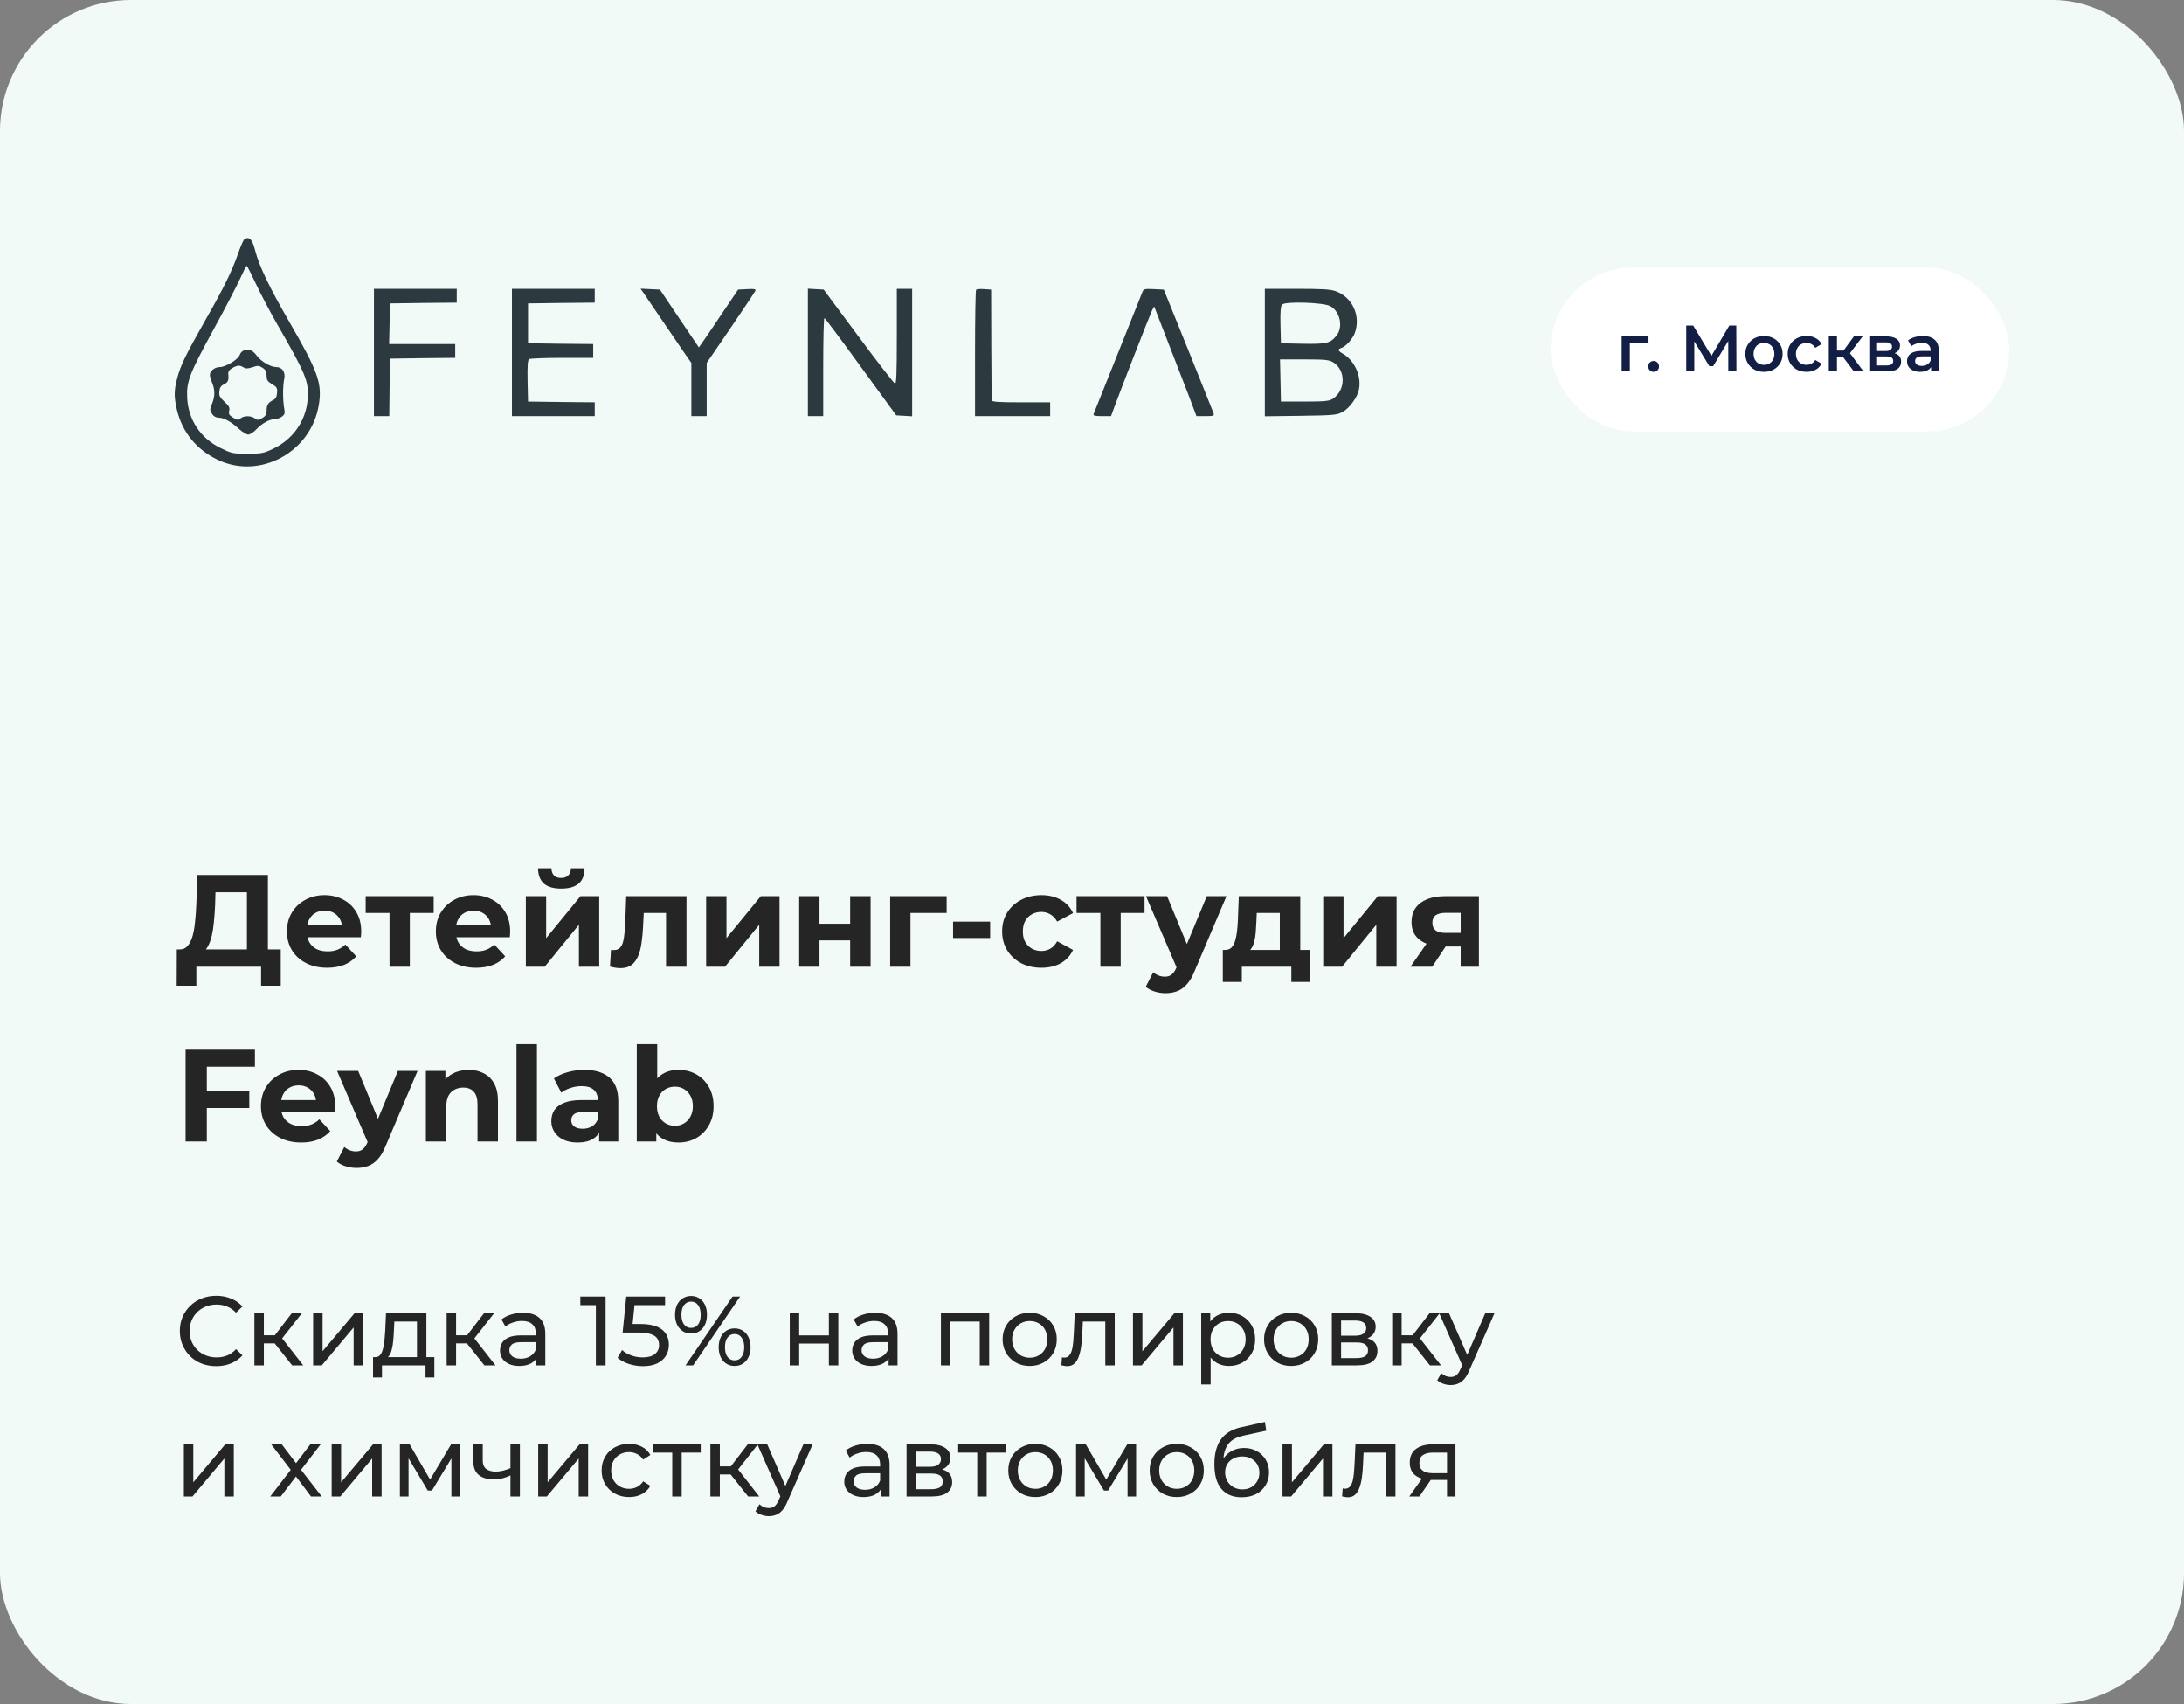 <?xml version="1.0" encoding="UTF-8"?> <svg xmlns="http://www.w3.org/2000/svg" width="400" height="312" viewBox="0 0 400 312" fill="none"><rect x="0" y="0" width="400" height="312" fill="#808080" stroke="none"/><rect width="400" height="312" rx="24" fill="#F2FAF8"></rect><path d="M44.726 43.839C44.585 43.952 44.08 45.047 43.659 46.283C42.479 49.653 41.075 52.546 37.564 58.696C33.998 64.987 33.043 66.925 32.425 69.368C31.863 71.475 31.863 72.738 32.397 75.013C33.38 79.141 35.992 82.343 39.895 84.197C47.59 87.848 56.914 82.821 58.375 74.227C59.049 70.239 58.291 68.076 52.898 58.78C49.332 52.602 47.45 48.698 46.72 45.833C46.186 43.755 45.624 43.221 44.726 43.839ZM46.86 51.956C47.703 53.753 49.444 57.067 50.736 59.314C56.044 68.526 56.549 69.789 56.353 72.963C56.1 76.951 53.713 80.433 50.006 82.175C48.292 82.989 47.899 83.073 45.316 83.073C42.591 83.073 42.395 83.017 40.345 82.006C36.694 80.209 34.475 76.839 34.278 72.823C34.138 69.846 34.7 68.413 39.081 60.381C41.131 56.646 43.294 52.489 43.911 51.141C44.529 49.793 45.091 48.67 45.175 48.67C45.259 48.67 46.018 50.158 46.86 51.956Z" fill="#2C393F"></path><path d="M44.698 64.145C44.361 64.257 44.024 64.622 43.912 64.959C43.659 65.802 41.328 67.206 40.261 67.206C39.334 67.206 38.435 67.908 38.435 68.666C38.435 68.919 38.632 69.565 38.857 70.099C39.39 71.418 39.39 72.542 38.829 73.946C38.407 74.985 38.407 75.126 38.829 75.772C39.11 76.221 39.559 76.474 40.008 76.474C40.963 76.474 42.283 77.176 43.687 78.468C44.361 79.086 45.148 79.563 45.457 79.563C45.794 79.563 46.44 79.142 46.945 78.608C47.984 77.513 49.36 76.754 50.287 76.754C50.652 76.754 51.242 76.558 51.607 76.305C52.141 75.912 52.225 75.687 52.056 74.817C51.776 73.384 51.776 70.632 52.056 69.368C52.309 68.133 51.691 67.206 50.596 67.206C49.557 67.206 47.872 66.223 47.057 65.156C46.243 64.088 45.597 63.808 44.698 64.145ZM44.586 67.262C45.007 67.515 45.372 67.515 46.243 67.234C47.198 66.897 47.423 66.925 48.097 67.346C48.658 67.711 48.827 68.076 48.827 68.779C48.827 69.593 48.995 69.846 49.838 70.351C50.708 70.857 50.821 71.053 50.736 71.952C50.68 72.682 50.484 73.047 49.978 73.272C49.108 73.721 48.827 74.171 48.827 75.21C48.827 75.856 48.63 76.193 48.012 76.558C47.31 76.951 47.17 76.979 46.692 76.614C45.99 76.081 44.642 76.081 44.052 76.614C43.659 76.979 43.491 76.951 42.704 76.474C41.946 75.996 41.834 75.8 41.974 75.21C42.115 74.648 41.946 74.311 41.104 73.553C40.261 72.767 40.093 72.458 40.177 71.671C40.233 70.969 40.458 70.632 41.047 70.351C41.778 69.986 41.918 69.677 41.806 68.413C41.778 67.992 42.03 67.655 42.564 67.374C43.519 66.841 43.912 66.841 44.586 67.262Z" fill="#2C393F"></path><path d="M68.488 64.538V76.193H69.892H71.297L71.353 70.913L71.437 65.662L77.419 65.577L83.373 65.521V64.257V62.994H77.335H71.269L71.353 59.258L71.437 55.551L77.56 55.467L83.654 55.411V54.147V52.883H76.071H68.488V64.538Z" fill="#2C393F"></path><path d="M93.762 64.538V76.193H101.345H108.927V74.93V73.666L102.833 73.61L96.711 73.525L96.626 69.762C96.57 66.925 96.654 65.942 96.907 65.746C97.104 65.634 99.828 65.521 102.973 65.521H108.646V64.257V62.994L102.693 62.938L96.711 62.853V59.202V55.551L102.833 55.467L108.927 55.411V54.147V52.883H101.345H93.762V64.538Z" fill="#2C393F"></path><path d="M120.921 58.135C122.887 61.028 124.965 64.089 125.555 64.931L126.622 66.448V71.335V76.193H128.026H129.431V71.335V66.448L133.812 60.045C136.199 56.534 138.249 53.473 138.333 53.248C138.474 52.939 138.193 52.855 136.845 52.939L135.188 53.024L132.436 57.096C130.947 59.343 129.318 61.73 128.841 62.404L127.998 63.611L124.432 58.332L120.865 53.024L119.095 52.939L117.326 52.855L120.921 58.135Z" fill="#2C393F"></path><path d="M147.965 64.51V76.194H149.369H150.773V67.207C150.773 62.264 150.858 58.22 150.998 58.248C151.11 58.248 154.115 62.264 157.654 67.15L164.141 76.053L165.602 76.137L167.062 76.222V64.567V52.883H165.658H164.254V61.618C164.254 68.47 164.17 70.324 163.917 70.24C163.72 70.155 160.687 66.28 157.205 61.562L150.858 53.024L149.425 52.94L147.965 52.855V64.51Z" fill="#2C393F"></path><path d="M178.775 53.052C178.662 53.164 178.578 58.416 178.578 64.735V76.193H185.459H192.339V74.93V73.666H187.003C182.931 73.666 181.667 73.582 181.639 73.301C181.611 73.132 181.583 68.47 181.555 62.994L181.527 53.024L180.263 52.939C179.561 52.883 178.887 52.939 178.775 53.052Z" fill="#2C393F"></path><path d="M209.216 53.501C209.075 53.866 207.053 58.95 204.694 64.819C202.335 70.689 200.369 75.66 200.285 75.828C200.173 76.109 200.594 76.193 201.83 76.193H203.487L204.133 74.424C205.368 71.054 210.62 57.602 210.985 56.871L211.378 56.113L211.659 56.815C214.889 65.1 216.658 69.706 217.782 72.599L219.13 76.193H220.759C222.219 76.193 222.416 76.137 222.275 75.688C222.191 75.435 220.085 70.211 217.641 64.117L213.148 53.024L211.322 52.939C209.609 52.855 209.441 52.911 209.216 53.501Z" fill="#2C393F"></path><path d="M231.656 64.567V76.222L238.2 76.137C244.154 76.053 244.828 75.997 245.839 75.463C247.131 74.789 248.619 72.767 248.9 71.279C249.378 68.864 248.086 65.999 245.951 64.763C244.996 64.201 244.94 63.949 245.698 63.696C246.485 63.443 247.749 62.039 248.142 60.972C249.265 57.798 247.692 54.4 244.603 53.305C243.648 52.968 242.076 52.883 237.526 52.883H231.656V64.567ZM243.648 56.057C245.474 57.04 246.064 59.961 244.716 61.533C243.62 62.853 242.862 63.022 238.537 62.938L234.605 62.853L234.521 59.511C234.465 57.209 234.549 56.057 234.802 55.776C235.307 55.158 242.385 55.355 243.648 56.057ZM244.182 66.336C246.513 67.768 246.485 71.475 244.098 73.02C243.452 73.441 242.665 73.526 238.958 73.526H234.605L234.521 69.65L234.437 65.802H238.874C242.722 65.802 243.424 65.887 244.182 66.336Z" fill="#2C393F"></path><rect x="284" y="49" width="84" height="30" rx="15" fill="white"></rect><path d="M297.008 68V61.592H301.928V62.864H298.16L298.508 62.528V68H297.008ZM302.866 68.084C302.594 68.084 302.362 67.992 302.17 67.808C301.978 67.616 301.882 67.376 301.882 67.088C301.882 66.784 301.978 66.544 302.17 66.368C302.362 66.184 302.594 66.092 302.866 66.092C303.138 66.092 303.37 66.184 303.562 66.368C303.754 66.544 303.85 66.784 303.85 67.088C303.85 67.376 303.754 67.616 303.562 67.808C303.37 67.992 303.138 68.084 302.866 68.084ZM308.836 68V59.6H310.108L313.792 65.732H313.108L316.732 59.6H318.004L318.028 68H316.54L316.528 61.916H316.84L313.768 67.04H313.072L309.952 61.916H310.312V68H308.836ZM323.067 68.084C322.411 68.084 321.827 67.944 321.315 67.664C320.803 67.376 320.399 66.984 320.103 66.488C319.807 65.992 319.659 65.428 319.659 64.796C319.659 64.156 319.807 63.592 320.103 63.104C320.399 62.608 320.803 62.22 321.315 61.94C321.827 61.66 322.411 61.52 323.067 61.52C323.731 61.52 324.319 61.66 324.831 61.94C325.351 62.22 325.755 62.604 326.043 63.092C326.339 63.58 326.487 64.148 326.487 64.796C326.487 65.428 326.339 65.992 326.043 66.488C325.755 66.984 325.351 67.376 324.831 67.664C324.319 67.944 323.731 68.084 323.067 68.084ZM323.067 66.8C323.435 66.8 323.763 66.72 324.051 66.56C324.339 66.4 324.563 66.168 324.723 65.864C324.891 65.56 324.975 65.204 324.975 64.796C324.975 64.38 324.891 64.024 324.723 63.728C324.563 63.424 324.339 63.192 324.051 63.032C323.763 62.872 323.439 62.792 323.079 62.792C322.711 62.792 322.383 62.872 322.095 63.032C321.815 63.192 321.591 63.424 321.423 63.728C321.255 64.024 321.171 64.38 321.171 64.796C321.171 65.204 321.255 65.56 321.423 65.864C321.591 66.168 321.815 66.4 322.095 66.56C322.383 66.72 322.707 66.8 323.067 66.8ZM330.885 68.084C330.213 68.084 329.613 67.944 329.085 67.664C328.565 67.376 328.157 66.984 327.861 66.488C327.565 65.992 327.417 65.428 327.417 64.796C327.417 64.156 327.565 63.592 327.861 63.104C328.157 62.608 328.565 62.22 329.085 61.94C329.613 61.66 330.213 61.52 330.885 61.52C331.509 61.52 332.057 61.648 332.529 61.904C333.009 62.152 333.373 62.52 333.621 63.008L332.469 63.68C332.277 63.376 332.041 63.152 331.761 63.008C331.489 62.864 331.193 62.792 330.873 62.792C330.505 62.792 330.173 62.872 329.877 63.032C329.581 63.192 329.349 63.424 329.181 63.728C329.013 64.024 328.929 64.38 328.929 64.796C328.929 65.212 329.013 65.572 329.181 65.876C329.349 66.172 329.581 66.4 329.877 66.56C330.173 66.72 330.505 66.8 330.873 66.8C331.193 66.8 331.489 66.728 331.761 66.584C332.041 66.44 332.277 66.216 332.469 65.912L333.621 66.584C333.373 67.064 333.009 67.436 332.529 67.7C332.057 67.956 331.509 68.084 330.885 68.084ZM339.538 68L337.222 64.928L338.446 64.172L341.302 68H339.538ZM334.942 68V61.592H336.442V68H334.942ZM335.998 65.432V64.184H338.17V65.432H335.998ZM338.59 64.976L337.186 64.808L339.538 61.592H341.146L338.59 64.976ZM342.36 68V61.592H345.492C346.268 61.592 346.876 61.736 347.316 62.024C347.764 62.312 347.988 62.72 347.988 63.248C347.988 63.768 347.78 64.176 347.364 64.472C346.948 64.76 346.396 64.904 345.708 64.904L345.888 64.532C346.664 64.532 347.24 64.676 347.616 64.964C348 65.244 348.192 65.656 348.192 66.2C348.192 66.768 347.98 67.212 347.556 67.532C347.132 67.844 346.488 68 345.624 68H342.36ZM343.788 66.908H345.504C345.912 66.908 346.22 66.844 346.428 66.716C346.636 66.58 346.74 66.376 346.74 66.104C346.74 65.816 346.644 65.604 346.452 65.468C346.26 65.332 345.96 65.264 345.552 65.264H343.788V66.908ZM343.788 64.268H345.36C345.744 64.268 346.032 64.2 346.224 64.064C346.424 63.92 346.524 63.72 346.524 63.464C346.524 63.2 346.424 63.004 346.224 62.876C346.032 62.748 345.744 62.684 345.36 62.684H343.788V64.268ZM353.677 68V66.704L353.593 66.428V64.16C353.593 63.72 353.461 63.38 353.197 63.14C352.933 62.892 352.533 62.768 351.997 62.768C351.637 62.768 351.281 62.824 350.929 62.936C350.585 63.048 350.293 63.204 350.053 63.404L349.465 62.312C349.809 62.048 350.217 61.852 350.689 61.724C351.169 61.588 351.665 61.52 352.177 61.52C353.105 61.52 353.821 61.744 354.325 62.192C354.837 62.632 355.093 63.316 355.093 64.244V68H353.677ZM351.661 68.084C351.181 68.084 350.761 68.004 350.401 67.844C350.041 67.676 349.761 67.448 349.561 67.16C349.369 66.864 349.273 66.532 349.273 66.164C349.273 65.804 349.357 65.48 349.525 65.192C349.701 64.904 349.985 64.676 350.377 64.508C350.769 64.34 351.289 64.256 351.937 64.256H353.797V65.252H352.045C351.533 65.252 351.189 65.336 351.013 65.504C350.837 65.664 350.749 65.864 350.749 66.104C350.749 66.376 350.857 66.592 351.073 66.752C351.289 66.912 351.589 66.992 351.973 66.992C352.341 66.992 352.669 66.908 352.957 66.74C353.253 66.572 353.465 66.324 353.593 65.996L353.845 66.896C353.701 67.272 353.441 67.564 353.065 67.772C352.697 67.98 352.229 68.084 351.661 68.084Z" fill="#121E44"></path><path d="M45.224 175.272V163.368H39.464L39.392 165.816C39.344 166.856 39.272 167.84 39.176 168.768C39.096 169.696 38.968 170.544 38.792 171.312C38.616 172.064 38.384 172.704 38.096 173.232C37.824 173.76 37.48 174.136 37.064 174.36L32.912 173.832C33.488 173.848 33.96 173.648 34.328 173.232C34.712 172.816 35.016 172.232 35.24 171.48C35.464 170.712 35.624 169.816 35.72 168.792C35.832 167.768 35.912 166.656 35.96 165.456L36.152 160.2H49.064V175.272H45.224ZM32.36 180.48L32.384 173.832H51.416V180.48H47.816V177H35.96V180.48H32.36ZM59.917 177.192C58.445 177.192 57.149 176.904 56.029 176.328C54.925 175.752 54.069 174.968 53.461 173.976C52.853 172.968 52.549 171.824 52.549 170.544C52.549 169.248 52.845 168.104 53.437 167.112C54.045 166.104 54.869 165.32 55.909 164.76C56.949 164.184 58.125 163.896 59.437 163.896C60.701 163.896 61.837 164.168 62.845 164.712C63.869 165.24 64.677 166.008 65.269 167.016C65.861 168.008 66.157 169.2 66.157 170.592C66.157 170.736 66.149 170.904 66.133 171.096C66.117 171.272 66.101 171.44 66.085 171.6H55.597V169.416H64.117L62.677 170.064C62.677 169.392 62.541 168.808 62.269 168.312C61.997 167.816 61.621 167.432 61.141 167.16C60.661 166.872 60.101 166.728 59.461 166.728C58.821 166.728 58.253 166.872 57.757 167.16C57.277 167.432 56.901 167.824 56.629 168.336C56.357 168.832 56.221 169.424 56.221 170.112V170.688C56.221 171.392 56.373 172.016 56.677 172.56C56.997 173.088 57.437 173.496 57.997 173.784C58.573 174.056 59.245 174.192 60.013 174.192C60.701 174.192 61.301 174.088 61.813 173.88C62.341 173.672 62.821 173.36 63.253 172.944L65.245 175.104C64.653 175.776 63.909 176.296 63.013 176.664C62.117 177.016 61.085 177.192 59.917 177.192ZM71.341 177V166.296L72.181 167.16H66.973V164.088H79.429V167.16H74.221L75.061 166.296V177H71.341ZM87.198 177.192C85.726 177.192 84.43 176.904 83.31 176.328C82.206 175.752 81.35 174.968 80.742 173.976C80.134 172.968 79.83 171.824 79.83 170.544C79.83 169.248 80.126 168.104 80.718 167.112C81.326 166.104 82.15 165.32 83.19 164.76C84.23 164.184 85.406 163.896 86.718 163.896C87.982 163.896 89.118 164.168 90.126 164.712C91.15 165.24 91.958 166.008 92.55 167.016C93.142 168.008 93.438 169.2 93.438 170.592C93.438 170.736 93.43 170.904 93.414 171.096C93.398 171.272 93.382 171.44 93.366 171.6H82.878V169.416H91.398L89.958 170.064C89.958 169.392 89.822 168.808 89.55 168.312C89.278 167.816 88.902 167.432 88.422 167.16C87.942 166.872 87.382 166.728 86.742 166.728C86.102 166.728 85.534 166.872 85.038 167.16C84.558 167.432 84.182 167.824 83.91 168.336C83.638 168.832 83.502 169.424 83.502 170.112V170.688C83.502 171.392 83.654 172.016 83.958 172.56C84.278 173.088 84.718 173.496 85.278 173.784C85.854 174.056 86.526 174.192 87.294 174.192C87.982 174.192 88.582 174.088 89.094 173.88C89.622 173.672 90.102 173.36 90.534 172.944L92.526 175.104C91.934 175.776 91.19 176.296 90.294 176.664C89.398 177.016 88.366 177.192 87.198 177.192ZM96.308 177V164.088H100.028V171.768L106.316 164.088H109.748V177H106.028V169.32L99.764 177H96.308ZM102.788 162.696C101.38 162.696 100.324 162.392 99.62 161.784C98.916 161.16 98.556 160.224 98.54 158.976H100.988C101.004 159.52 101.156 159.952 101.444 160.272C101.732 160.592 102.172 160.752 102.764 160.752C103.34 160.752 103.78 160.592 104.084 160.272C104.404 159.952 104.564 159.52 104.564 158.976H107.06C107.06 160.224 106.7 161.16 105.98 161.784C105.26 162.392 104.196 162.696 102.788 162.696ZM111.715 176.976L111.907 173.904C112.003 173.92 112.099 173.936 112.195 173.952C112.291 173.952 112.379 173.952 112.459 173.952C112.907 173.952 113.259 173.824 113.515 173.568C113.771 173.312 113.963 172.968 114.091 172.536C114.219 172.088 114.307 171.584 114.355 171.024C114.419 170.464 114.467 169.88 114.499 169.272L114.691 164.088H125.731V177H121.987V166.248L122.827 167.16H117.163L117.955 166.2L117.787 169.44C117.739 170.592 117.643 171.648 117.499 172.608C117.371 173.568 117.155 174.4 116.851 175.104C116.547 175.792 116.139 176.328 115.627 176.712C115.115 177.08 114.459 177.264 113.659 177.264C113.371 177.264 113.067 177.24 112.747 177.192C112.427 177.144 112.083 177.072 111.715 176.976ZM129.331 177V164.088H133.051V171.768L139.339 164.088H142.771V177H139.051V169.32L132.787 177H129.331ZM146.37 177V164.088H150.09V169.128H155.706V164.088H159.45V177H155.706V172.176H150.09V177H146.37ZM163.034 177V164.088H173.378V167.16H165.914L166.754 166.344V177H163.034ZM174.553 171.744V168.744H181.345V171.744H174.553ZM190.741 177.192C189.349 177.192 188.109 176.912 187.021 176.352C185.933 175.776 185.077 174.984 184.453 173.976C183.845 172.968 183.541 171.824 183.541 170.544C183.541 169.248 183.845 168.104 184.453 167.112C185.077 166.104 185.933 165.32 187.021 164.76C188.109 164.184 189.349 163.896 190.741 163.896C192.101 163.896 193.285 164.184 194.293 164.76C195.301 165.32 196.045 166.128 196.525 167.184L193.621 168.744C193.285 168.136 192.861 167.688 192.349 167.4C191.853 167.112 191.309 166.968 190.717 166.968C190.077 166.968 189.501 167.112 188.989 167.4C188.477 167.688 188.069 168.096 187.765 168.624C187.477 169.152 187.333 169.792 187.333 170.544C187.333 171.296 187.477 171.936 187.765 172.464C188.069 172.992 188.477 173.4 188.989 173.688C189.501 173.976 190.077 174.12 190.717 174.12C191.309 174.12 191.853 173.984 192.349 173.712C192.861 173.424 193.285 172.968 193.621 172.344L196.525 173.928C196.045 174.968 195.301 175.776 194.293 176.352C193.285 176.912 192.101 177.192 190.741 177.192ZM201.537 177V166.296L202.377 167.16H197.169V164.088H209.625V167.16H204.417L205.257 166.296V177H201.537ZM213.443 181.848C212.771 181.848 212.107 181.744 211.451 181.536C210.795 181.328 210.259 181.04 209.843 180.672L211.211 178.008C211.499 178.264 211.827 178.464 212.195 178.608C212.579 178.752 212.955 178.824 213.323 178.824C213.851 178.824 214.267 178.696 214.571 178.44C214.891 178.2 215.179 177.792 215.435 177.216L216.107 175.632L216.395 175.224L221.027 164.088H224.627L218.795 177.792C218.379 178.832 217.899 179.648 217.355 180.24C216.827 180.832 216.235 181.248 215.579 181.488C214.939 181.728 214.227 181.848 213.443 181.848ZM215.651 177.504L209.891 164.088H213.755L218.219 174.888L215.651 177.504ZM234.399 175.32V167.16H230.175L230.103 168.816C230.071 169.504 230.031 170.16 229.983 170.784C229.935 171.408 229.839 171.976 229.695 172.488C229.567 172.984 229.375 173.408 229.119 173.76C228.863 174.096 228.519 174.328 228.087 174.456L224.391 173.928C224.855 173.928 225.231 173.792 225.519 173.52C225.807 173.232 226.031 172.84 226.191 172.344C226.351 171.832 226.471 171.256 226.551 170.616C226.631 169.96 226.687 169.272 226.719 168.552L226.887 164.088H238.143V175.32H234.399ZM223.959 179.784V173.928H239.991V179.784H236.511V177H227.439V179.784H223.959ZM242.347 177V164.088H246.067V171.768L252.355 164.088H255.787V177H252.067V169.32L245.803 177H242.347ZM267.522 177V172.704L268.05 173.304H264.474C262.618 173.304 261.162 172.92 260.106 172.152C259.05 171.384 258.522 170.28 258.522 168.84C258.522 167.304 259.074 166.128 260.178 165.312C261.298 164.496 262.802 164.088 264.69 164.088H270.858V177H267.522ZM258.33 177L261.762 172.08H265.578L262.314 177H258.33ZM267.522 171.552V166.176L268.05 167.136H264.762C263.994 167.136 263.394 167.28 262.962 167.568C262.546 167.856 262.338 168.32 262.338 168.96C262.338 170.192 263.13 170.808 264.714 170.808H268.05L267.522 171.552ZM37.592 199.76H45.656V202.88H37.592V199.76ZM37.88 209H33.992V192.2H46.688V195.32H37.88V209ZM55.159 209.192C53.687 209.192 52.391 208.904 51.271 208.328C50.167 207.752 49.311 206.968 48.703 205.976C48.095 204.968 47.791 203.824 47.791 202.544C47.791 201.248 48.087 200.104 48.679 199.112C49.287 198.104 50.111 197.32 51.151 196.76C52.191 196.184 53.367 195.896 54.679 195.896C55.943 195.896 57.079 196.168 58.087 196.712C59.111 197.24 59.919 198.008 60.511 199.016C61.103 200.008 61.399 201.2 61.399 202.592C61.399 202.736 61.391 202.904 61.375 203.096C61.359 203.272 61.343 203.44 61.327 203.6H50.839V201.416H59.359L57.919 202.064C57.919 201.392 57.783 200.808 57.511 200.312C57.239 199.816 56.863 199.432 56.383 199.16C55.903 198.872 55.343 198.728 54.703 198.728C54.063 198.728 53.495 198.872 52.999 199.16C52.519 199.432 52.143 199.824 51.871 200.336C51.599 200.832 51.463 201.424 51.463 202.112V202.688C51.463 203.392 51.615 204.016 51.919 204.56C52.239 205.088 52.679 205.496 53.239 205.784C53.815 206.056 54.487 206.192 55.255 206.192C55.943 206.192 56.543 206.088 57.055 205.88C57.583 205.672 58.063 205.36 58.495 204.944L60.487 207.104C59.895 207.776 59.151 208.296 58.255 208.664C57.359 209.016 56.327 209.192 55.159 209.192ZM65.29 213.848C64.618 213.848 63.954 213.744 63.298 213.536C62.642 213.328 62.106 213.04 61.69 212.672L63.058 210.008C63.346 210.264 63.674 210.464 64.042 210.608C64.426 210.752 64.802 210.824 65.17 210.824C65.698 210.824 66.114 210.696 66.418 210.44C66.738 210.2 67.026 209.792 67.282 209.216L67.954 207.632L68.242 207.224L72.874 196.088H76.474L70.642 209.792C70.226 210.832 69.746 211.648 69.202 212.24C68.674 212.832 68.082 213.248 67.426 213.488C66.786 213.728 66.074 213.848 65.29 213.848ZM67.498 209.504L61.738 196.088H65.602L70.066 206.888L67.498 209.504ZM85.849 195.896C86.873 195.896 87.785 196.104 88.585 196.52C89.401 196.92 90.041 197.544 90.505 198.392C90.969 199.224 91.201 200.296 91.201 201.608V209H87.457V202.184C87.457 201.144 87.225 200.376 86.761 199.88C86.313 199.384 85.673 199.136 84.841 199.136C84.249 199.136 83.713 199.264 83.233 199.52C82.769 199.76 82.401 200.136 82.129 200.648C81.873 201.16 81.745 201.816 81.745 202.616V209H78.001V196.088H81.577V199.664L80.905 198.584C81.369 197.72 82.033 197.056 82.897 196.592C83.761 196.128 84.745 195.896 85.849 195.896ZM94.595 209V191.192H98.339V209H94.595ZM109.734 209V206.48L109.494 205.928V201.416C109.494 200.616 109.246 199.992 108.75 199.544C108.27 199.096 107.526 198.872 106.518 198.872C105.83 198.872 105.15 198.984 104.478 199.208C103.822 199.416 103.262 199.704 102.798 200.072L101.454 197.456C102.158 196.96 103.006 196.576 103.998 196.304C104.99 196.032 105.998 195.896 107.022 195.896C108.99 195.896 110.518 196.36 111.606 197.288C112.694 198.216 113.238 199.664 113.238 201.632V209H109.734ZM105.798 209.192C104.79 209.192 103.926 209.024 103.206 208.688C102.486 208.336 101.934 207.864 101.55 207.272C101.166 206.68 100.974 206.016 100.974 205.28C100.974 204.512 101.158 203.84 101.526 203.264C101.91 202.688 102.51 202.24 103.326 201.92C104.142 201.584 105.206 201.416 106.518 201.416H109.95V203.6H106.926C106.046 203.6 105.438 203.744 105.102 204.032C104.782 204.32 104.622 204.68 104.622 205.112C104.622 205.592 104.806 205.976 105.174 206.264C105.558 206.536 106.078 206.672 106.734 206.672C107.358 206.672 107.918 206.528 108.414 206.24C108.91 205.936 109.27 205.496 109.494 204.92L110.07 206.648C109.798 207.48 109.302 208.112 108.582 208.544C107.862 208.976 106.934 209.192 105.798 209.192ZM124.258 209.192C123.122 209.192 122.146 208.952 121.33 208.472C120.514 207.992 119.89 207.264 119.458 206.288C119.026 205.296 118.81 204.048 118.81 202.544C118.81 201.024 119.034 199.776 119.482 198.8C119.946 197.824 120.586 197.096 121.402 196.616C122.218 196.136 123.17 195.896 124.258 195.896C125.474 195.896 126.562 196.168 127.522 196.712C128.498 197.256 129.266 198.024 129.826 199.016C130.402 200.008 130.69 201.184 130.69 202.544C130.69 203.888 130.402 205.056 129.826 206.048C129.266 207.04 128.498 207.816 127.522 208.376C126.562 208.92 125.474 209.192 124.258 209.192ZM116.626 209V191.192H120.37V198.704L120.13 202.52L120.202 206.36V209H116.626ZM123.61 206.12C124.234 206.12 124.786 205.976 125.266 205.688C125.762 205.4 126.154 204.992 126.442 204.464C126.746 203.92 126.898 203.28 126.898 202.544C126.898 201.792 126.746 201.152 126.442 200.624C126.154 200.096 125.762 199.688 125.266 199.4C124.786 199.112 124.234 198.968 123.61 198.968C122.986 198.968 122.426 199.112 121.93 199.4C121.434 199.688 121.042 200.096 120.754 200.624C120.466 201.152 120.322 201.792 120.322 202.544C120.322 203.28 120.466 203.92 120.754 204.464C121.042 204.992 121.434 205.4 121.93 205.688C122.426 205.976 122.986 206.12 123.61 206.12Z" fill="#252525"></path><path d="M39.596 250.144C38.636 250.144 37.748 249.988 36.932 249.676C36.128 249.352 35.426 248.902 34.826 248.326C34.238 247.738 33.776 247.054 33.44 246.274C33.104 245.494 32.936 244.636 32.936 243.7C32.936 242.764 33.104 241.906 33.44 241.126C33.776 240.346 34.244 239.668 34.844 239.092C35.444 238.504 36.146 238.054 36.95 237.742C37.766 237.418 38.654 237.256 39.614 237.256C40.586 237.256 41.48 237.424 42.296 237.76C43.124 238.084 43.826 238.57 44.402 239.218L43.232 240.352C42.752 239.848 42.212 239.476 41.612 239.236C41.012 238.984 40.37 238.858 39.686 238.858C38.978 238.858 38.318 238.978 37.706 239.218C37.106 239.458 36.584 239.794 36.14 240.226C35.696 240.658 35.348 241.174 35.096 241.774C34.856 242.362 34.736 243.004 34.736 243.7C34.736 244.396 34.856 245.044 35.096 245.644C35.348 246.232 35.696 246.742 36.14 247.174C36.584 247.606 37.106 247.942 37.706 248.182C38.318 248.422 38.978 248.542 39.686 248.542C40.37 248.542 41.012 248.422 41.612 248.182C42.212 247.93 42.752 247.546 43.232 247.03L44.402 248.164C43.826 248.812 43.124 249.304 42.296 249.64C41.48 249.976 40.58 250.144 39.596 250.144ZM53.506 250L49.816 245.356L51.238 244.492L55.54 250H53.506ZM46.594 250V240.46H48.322V250H46.594ZM47.8 245.968V244.492H50.95V245.968H47.8ZM51.382 245.428L49.78 245.212L53.434 240.46H55.288L51.382 245.428ZM57.352 250V240.46H59.08V247.408L64.93 240.46H66.496V250H64.768V243.052L58.936 250H57.352ZM76.366 249.19V241.972H72.226L72.136 243.808C72.112 244.408 72.07 244.99 72.01 245.554C71.962 246.106 71.878 246.616 71.758 247.084C71.65 247.552 71.488 247.936 71.272 248.236C71.056 248.536 70.768 248.722 70.408 248.794L68.698 248.488C69.07 248.5 69.37 248.38 69.598 248.128C69.826 247.864 70 247.504 70.12 247.048C70.252 246.592 70.348 246.076 70.408 245.5C70.468 244.912 70.516 244.306 70.552 243.682L70.696 240.46H78.094V249.19H76.366ZM68.32 252.214V248.488H79.552V252.214H77.932V250H69.958V252.214H68.32ZM88.715 250L85.025 245.356L86.447 244.492L90.749 250H88.715ZM81.803 250V240.46H83.531V250H81.803ZM83.009 245.968V244.492H86.159V245.968H83.009ZM86.591 245.428L84.989 245.212L88.643 240.46H90.497L86.591 245.428ZM98.235 250V247.984L98.145 247.606V244.168C98.145 243.436 97.929 242.872 97.497 242.476C97.077 242.068 96.441 241.864 95.589 241.864C95.025 241.864 94.473 241.96 93.933 242.152C93.393 242.332 92.937 242.578 92.565 242.89L91.845 241.594C92.337 241.198 92.925 240.898 93.609 240.694C94.305 240.478 95.031 240.37 95.787 240.37C97.095 240.37 98.103 240.688 98.811 241.324C99.519 241.96 99.873 242.932 99.873 244.24V250H98.235ZM95.103 250.108C94.395 250.108 93.771 249.988 93.231 249.748C92.703 249.508 92.295 249.178 92.007 248.758C91.719 248.326 91.575 247.84 91.575 247.3C91.575 246.784 91.695 246.316 91.935 245.896C92.187 245.476 92.589 245.14 93.141 244.888C93.705 244.636 94.461 244.51 95.409 244.51H98.433V245.752H95.481C94.617 245.752 94.035 245.896 93.735 246.184C93.435 246.472 93.285 246.82 93.285 247.228C93.285 247.696 93.471 248.074 93.843 248.362C94.215 248.638 94.731 248.776 95.391 248.776C96.039 248.776 96.603 248.632 97.083 248.344C97.575 248.056 97.929 247.636 98.145 247.084L98.487 248.272C98.259 248.836 97.857 249.286 97.281 249.622C96.705 249.946 95.979 250.108 95.103 250.108ZM109.133 250V238.12L109.907 238.966H106.289V237.4H110.915V250H109.133ZM117.739 250.144C116.851 250.144 115.987 250.006 115.147 249.73C114.319 249.454 113.641 249.082 113.113 248.614L113.941 247.192C114.361 247.588 114.907 247.912 115.579 248.164C116.251 248.416 116.965 248.542 117.721 248.542C118.681 248.542 119.419 248.338 119.935 247.93C120.451 247.522 120.709 246.976 120.709 246.292C120.709 245.824 120.595 245.416 120.367 245.068C120.139 244.72 119.743 244.456 119.179 244.276C118.627 244.084 117.865 243.988 116.893 243.988H114.031L114.697 237.4H121.807V238.966H115.363L116.299 238.084L115.777 243.286L114.841 242.422H117.271C118.531 242.422 119.545 242.584 120.313 242.908C121.081 243.232 121.639 243.682 121.987 244.258C122.335 244.822 122.509 245.476 122.509 246.22C122.509 246.94 122.335 247.6 121.987 248.2C121.639 248.788 121.111 249.262 120.403 249.622C119.707 249.97 118.819 250.144 117.739 250.144ZM125.559 250L134.163 237.4H135.549L126.945 250H125.559ZM126.567 244.168C125.991 244.168 125.481 244.024 125.037 243.736C124.593 243.448 124.245 243.046 123.993 242.53C123.753 242.014 123.633 241.414 123.633 240.73C123.633 240.046 123.753 239.446 123.993 238.93C124.245 238.414 124.593 238.012 125.037 237.724C125.481 237.436 125.991 237.292 126.567 237.292C127.155 237.292 127.665 237.436 128.097 237.724C128.541 238.012 128.883 238.414 129.123 238.93C129.363 239.446 129.483 240.046 129.483 240.73C129.483 241.414 129.363 242.014 129.123 242.53C128.883 243.046 128.541 243.448 128.097 243.736C127.665 244.024 127.155 244.168 126.567 244.168ZM126.567 243.142C127.119 243.142 127.551 242.932 127.863 242.512C128.175 242.08 128.331 241.486 128.331 240.73C128.331 239.974 128.175 239.386 127.863 238.966C127.551 238.534 127.119 238.318 126.567 238.318C126.027 238.318 125.595 238.534 125.271 238.966C124.959 239.386 124.803 239.974 124.803 240.73C124.803 241.474 124.959 242.062 125.271 242.494C125.595 242.926 126.027 243.142 126.567 243.142ZM134.541 250.108C133.965 250.108 133.455 249.964 133.011 249.676C132.567 249.388 132.225 248.986 131.985 248.47C131.745 247.954 131.625 247.354 131.625 246.67C131.625 245.986 131.745 245.386 131.985 244.87C132.225 244.354 132.567 243.952 133.011 243.664C133.455 243.376 133.965 243.232 134.541 243.232C135.129 243.232 135.639 243.376 136.071 243.664C136.515 243.952 136.857 244.354 137.097 244.87C137.349 245.386 137.475 245.986 137.475 246.67C137.475 247.354 137.349 247.954 137.097 248.47C136.857 248.986 136.515 249.388 136.071 249.676C135.639 249.964 135.129 250.108 134.541 250.108ZM134.541 249.082C135.081 249.082 135.507 248.872 135.819 248.452C136.143 248.02 136.305 247.426 136.305 246.67C136.305 245.926 136.143 245.338 135.819 244.906C135.507 244.474 135.081 244.258 134.541 244.258C134.001 244.258 133.569 244.474 133.245 244.906C132.933 245.326 132.777 245.914 132.777 246.67C132.777 247.426 132.933 248.02 133.245 248.452C133.569 248.872 134.001 249.082 134.541 249.082ZM144.645 250V240.46H146.373V244.51H151.809V240.46H153.537V250H151.809V246.004H146.373V250H144.645ZM162.747 250V247.984L162.657 247.606V244.168C162.657 243.436 162.441 242.872 162.009 242.476C161.589 242.068 160.953 241.864 160.101 241.864C159.537 241.864 158.985 241.96 158.445 242.152C157.905 242.332 157.449 242.578 157.077 242.89L156.357 241.594C156.849 241.198 157.437 240.898 158.121 240.694C158.817 240.478 159.543 240.37 160.299 240.37C161.607 240.37 162.615 240.688 163.323 241.324C164.031 241.96 164.385 242.932 164.385 244.24V250H162.747ZM159.615 250.108C158.907 250.108 158.283 249.988 157.743 249.748C157.215 249.508 156.807 249.178 156.519 248.758C156.231 248.326 156.087 247.84 156.087 247.3C156.087 246.784 156.207 246.316 156.447 245.896C156.699 245.476 157.101 245.14 157.653 244.888C158.217 244.636 158.973 244.51 159.921 244.51H162.945V245.752H159.993C159.129 245.752 158.547 245.896 158.247 246.184C157.947 246.472 157.797 246.82 157.797 247.228C157.797 247.696 157.983 248.074 158.355 248.362C158.727 248.638 159.243 248.776 159.903 248.776C160.551 248.776 161.115 248.632 161.595 248.344C162.087 248.056 162.441 247.636 162.657 247.084L162.999 248.272C162.771 248.836 162.369 249.286 161.793 249.622C161.217 249.946 160.491 250.108 159.615 250.108ZM172.33 250V240.46H181.168V250H179.44V241.54L179.854 241.972H173.644L174.058 241.54V250H172.33ZM188.598 250.108C187.638 250.108 186.786 249.898 186.042 249.478C185.298 249.058 184.71 248.482 184.278 247.75C183.846 247.006 183.63 246.166 183.63 245.23C183.63 244.282 183.846 243.442 184.278 242.71C184.71 241.978 185.298 241.408 186.042 241C186.786 240.58 187.638 240.37 188.598 240.37C189.546 240.37 190.392 240.58 191.136 241C191.892 241.408 192.48 241.978 192.9 242.71C193.332 243.43 193.548 244.27 193.548 245.23C193.548 246.178 193.332 247.018 192.9 247.75C192.48 248.482 191.892 249.058 191.136 249.478C190.392 249.898 189.546 250.108 188.598 250.108ZM188.598 248.596C189.21 248.596 189.756 248.458 190.236 248.182C190.728 247.906 191.112 247.516 191.388 247.012C191.664 246.496 191.802 245.902 191.802 245.23C191.802 244.546 191.664 243.958 191.388 243.466C191.112 242.962 190.728 242.572 190.236 242.296C189.756 242.02 189.21 241.882 188.598 241.882C187.986 241.882 187.44 242.02 186.96 242.296C186.48 242.572 186.096 242.962 185.808 243.466C185.52 243.958 185.376 244.546 185.376 245.23C185.376 245.902 185.52 246.496 185.808 247.012C186.096 247.516 186.48 247.906 186.96 248.182C187.44 248.458 187.986 248.596 188.598 248.596ZM194.389 249.982L194.497 248.524C194.581 248.536 194.659 248.548 194.731 248.56C194.803 248.572 194.869 248.578 194.929 248.578C195.313 248.578 195.613 248.446 195.829 248.182C196.057 247.918 196.225 247.57 196.333 247.138C196.441 246.694 196.519 246.196 196.567 245.644C196.615 245.092 196.651 244.54 196.675 243.988L196.837 240.46H204.163V250H202.435V241.468L202.849 241.972H197.953L198.349 241.45L198.223 244.096C198.187 244.936 198.121 245.722 198.025 246.454C197.929 247.186 197.779 247.828 197.575 248.38C197.383 248.932 197.113 249.364 196.765 249.676C196.429 249.988 195.991 250.144 195.451 250.144C195.295 250.144 195.127 250.126 194.947 250.09C194.779 250.066 194.593 250.03 194.389 249.982ZM207.504 250V240.46H209.232V247.408L215.082 240.46H216.648V250H214.92V243.052L209.088 250H207.504ZM225.06 250.108C224.268 250.108 223.542 249.928 222.882 249.568C222.234 249.196 221.712 248.65 221.316 247.93C220.932 247.21 220.74 246.31 220.74 245.23C220.74 244.15 220.926 243.25 221.298 242.53C221.682 241.81 222.198 241.27 222.846 240.91C223.506 240.55 224.244 240.37 225.06 240.37C225.996 240.37 226.824 240.574 227.544 240.982C228.264 241.39 228.834 241.96 229.254 242.692C229.674 243.412 229.884 244.258 229.884 245.23C229.884 246.202 229.674 247.054 229.254 247.786C228.834 248.518 228.264 249.088 227.544 249.496C226.824 249.904 225.996 250.108 225.06 250.108ZM220.002 253.492V240.46H221.658V243.034L221.55 245.248L221.73 247.462V253.492H220.002ZM224.916 248.596C225.528 248.596 226.074 248.458 226.554 248.182C227.046 247.906 227.43 247.516 227.706 247.012C227.994 246.496 228.138 245.902 228.138 245.23C228.138 244.546 227.994 243.958 227.706 243.466C227.43 242.962 227.046 242.572 226.554 242.296C226.074 242.02 225.528 241.882 224.916 241.882C224.316 241.882 223.77 242.02 223.278 242.296C222.798 242.572 222.414 242.962 222.126 243.466C221.85 243.958 221.712 244.546 221.712 245.23C221.712 245.902 221.85 246.496 222.126 247.012C222.414 247.516 222.798 247.906 223.278 248.182C223.77 248.458 224.316 248.596 224.916 248.596ZM236.481 250.108C235.521 250.108 234.669 249.898 233.925 249.478C233.181 249.058 232.593 248.482 232.161 247.75C231.729 247.006 231.513 246.166 231.513 245.23C231.513 244.282 231.729 243.442 232.161 242.71C232.593 241.978 233.181 241.408 233.925 241C234.669 240.58 235.521 240.37 236.481 240.37C237.429 240.37 238.275 240.58 239.019 241C239.775 241.408 240.363 241.978 240.783 242.71C241.215 243.43 241.431 244.27 241.431 245.23C241.431 246.178 241.215 247.018 240.783 247.75C240.363 248.482 239.775 249.058 239.019 249.478C238.275 249.898 237.429 250.108 236.481 250.108ZM236.481 248.596C237.093 248.596 237.639 248.458 238.119 248.182C238.611 247.906 238.995 247.516 239.271 247.012C239.547 246.496 239.685 245.902 239.685 245.23C239.685 244.546 239.547 243.958 239.271 243.466C238.995 242.962 238.611 242.572 238.119 242.296C237.639 242.02 237.093 241.882 236.481 241.882C235.869 241.882 235.323 242.02 234.843 242.296C234.363 242.572 233.979 242.962 233.691 243.466C233.403 243.958 233.259 244.546 233.259 245.23C233.259 245.902 233.403 246.496 233.691 247.012C233.979 247.516 234.363 247.906 234.843 248.182C235.323 248.458 235.869 248.596 236.481 248.596ZM243.926 250V240.46H248.354C249.47 240.46 250.346 240.676 250.982 241.108C251.63 241.528 251.954 242.128 251.954 242.908C251.954 243.688 251.648 244.294 251.036 244.726C250.436 245.146 249.638 245.356 248.642 245.356L248.912 244.888C250.052 244.888 250.898 245.098 251.45 245.518C252.002 245.938 252.278 246.556 252.278 247.372C252.278 248.2 251.966 248.848 251.342 249.316C250.73 249.772 249.788 250 248.516 250H243.926ZM245.618 248.668H248.39C249.11 248.668 249.65 248.56 250.01 248.344C250.37 248.116 250.55 247.756 250.55 247.264C250.55 246.76 250.382 246.394 250.046 246.166C249.722 245.926 249.206 245.806 248.498 245.806H245.618V248.668ZM245.618 244.564H248.21C248.87 244.564 249.368 244.444 249.704 244.204C250.052 243.952 250.226 243.604 250.226 243.16C250.226 242.704 250.052 242.362 249.704 242.134C249.368 241.906 248.87 241.792 248.21 241.792H245.618V244.564ZM261.895 250L258.205 245.356L259.627 244.492L263.929 250H261.895ZM254.983 250V240.46H256.711V250H254.983ZM256.189 245.968V244.492H259.339V245.968H256.189ZM259.771 245.428L258.169 245.212L261.823 240.46H263.677L259.771 245.428ZM265.681 253.6C265.225 253.6 264.781 253.522 264.349 253.366C263.917 253.222 263.545 253.006 263.233 252.718L263.971 251.422C264.211 251.65 264.475 251.824 264.763 251.944C265.051 252.064 265.357 252.124 265.681 252.124C266.101 252.124 266.449 252.016 266.725 251.8C267.001 251.584 267.259 251.2 267.499 250.648L268.093 249.334L268.273 249.118L272.017 240.46H273.709L269.083 250.954C268.807 251.626 268.495 252.154 268.147 252.538C267.811 252.922 267.439 253.192 267.031 253.348C266.623 253.516 266.173 253.6 265.681 253.6ZM267.949 250.306L263.593 240.46H265.393L269.101 248.956L267.949 250.306ZM33.674 274V264.46H35.402V271.408L41.252 264.46H42.818V274H41.09V267.052L35.258 274H33.674ZM49.494 274L53.598 268.672L53.58 269.554L49.674 264.46H51.6L54.588 268.384H53.85L56.838 264.46H58.728L54.768 269.59L54.786 268.672L58.926 274H56.964L53.814 269.824L54.516 269.932L51.42 274H49.494ZM60.744 274V264.46H62.472V271.408L68.322 264.46H69.888V274H68.16V267.052L62.328 274H60.744ZM73.242 274V264.46H75.024L79.128 271.516H78.408L82.62 264.46H84.24V274H82.674V266.404L82.962 266.566L79.11 272.92H78.354L74.484 266.44L74.826 266.368V274H73.242ZM93.616 270.094C93.112 270.334 92.59 270.526 92.05 270.67C91.522 270.802 90.976 270.868 90.412 270.868C89.26 270.868 88.348 270.598 87.676 270.058C87.016 269.518 86.686 268.684 86.686 267.556V264.46H88.414V267.448C88.414 268.132 88.624 268.636 89.044 268.96C89.476 269.284 90.052 269.446 90.772 269.446C91.228 269.446 91.696 269.386 92.176 269.266C92.668 269.146 93.148 268.978 93.616 268.762V270.094ZM93.49 274V264.46H95.218V274H93.49ZM98.572 274V264.46H100.3V271.408L106.15 264.46H107.716V274H105.988V267.052L100.156 274H98.572ZM115.228 274.108C114.256 274.108 113.386 273.898 112.618 273.478C111.862 273.058 111.268 272.482 110.836 271.75C110.404 271.018 110.188 270.178 110.188 269.23C110.188 268.282 110.404 267.442 110.836 266.71C111.268 265.978 111.862 265.408 112.618 265C113.386 264.58 114.256 264.37 115.228 264.37C116.092 264.37 116.86 264.544 117.532 264.892C118.216 265.228 118.744 265.732 119.116 266.404L117.802 267.25C117.49 266.782 117.106 266.44 116.65 266.224C116.206 265.996 115.726 265.882 115.21 265.882C114.586 265.882 114.028 266.02 113.536 266.296C113.044 266.572 112.654 266.962 112.366 267.466C112.078 267.958 111.934 268.546 111.934 269.23C111.934 269.914 112.078 270.508 112.366 271.012C112.654 271.516 113.044 271.906 113.536 272.182C114.028 272.458 114.586 272.596 115.21 272.596C115.726 272.596 116.206 272.488 116.65 272.272C117.106 272.044 117.49 271.696 117.802 271.228L119.116 272.056C118.744 272.716 118.216 273.226 117.532 273.586C116.86 273.934 116.092 274.108 115.228 274.108ZM123.121 274V265.522L123.553 265.972H119.629V264.46H128.341V265.972H124.435L124.849 265.522V274H123.121ZM137.02 274L133.33 269.356L134.752 268.492L139.054 274H137.02ZM130.108 274V264.46H131.836V274H130.108ZM131.314 269.968V268.492H134.464V269.968H131.314ZM134.896 269.428L133.294 269.212L136.948 264.46H138.802L134.896 269.428ZM140.806 277.6C140.35 277.6 139.906 277.522 139.474 277.366C139.042 277.222 138.67 277.006 138.358 276.718L139.096 275.422C139.336 275.65 139.6 275.824 139.888 275.944C140.176 276.064 140.482 276.124 140.806 276.124C141.226 276.124 141.574 276.016 141.85 275.8C142.126 275.584 142.384 275.2 142.624 274.648L143.218 273.334L143.398 273.118L147.142 264.46H148.834L144.208 274.954C143.932 275.626 143.62 276.154 143.272 276.538C142.936 276.922 142.564 277.192 142.156 277.348C141.748 277.516 141.298 277.6 140.806 277.6ZM143.074 274.306L138.718 264.46H140.518L144.226 272.956L143.074 274.306ZM161.288 274V271.984L161.198 271.606V268.168C161.198 267.436 160.982 266.872 160.55 266.476C160.13 266.068 159.494 265.864 158.642 265.864C158.078 265.864 157.526 265.96 156.986 266.152C156.446 266.332 155.99 266.578 155.618 266.89L154.898 265.594C155.39 265.198 155.978 264.898 156.662 264.694C157.358 264.478 158.084 264.37 158.84 264.37C160.148 264.37 161.156 264.688 161.864 265.324C162.572 265.96 162.926 266.932 162.926 268.24V274H161.288ZM158.156 274.108C157.448 274.108 156.824 273.988 156.284 273.748C155.756 273.508 155.348 273.178 155.06 272.758C154.772 272.326 154.628 271.84 154.628 271.3C154.628 270.784 154.748 270.316 154.988 269.896C155.24 269.476 155.642 269.14 156.194 268.888C156.758 268.636 157.514 268.51 158.462 268.51H161.486V269.752H158.534C157.67 269.752 157.088 269.896 156.788 270.184C156.488 270.472 156.338 270.82 156.338 271.228C156.338 271.696 156.524 272.074 156.896 272.362C157.268 272.638 157.784 272.776 158.444 272.776C159.092 272.776 159.656 272.632 160.136 272.344C160.628 272.056 160.982 271.636 161.198 271.084L161.54 272.272C161.312 272.836 160.91 273.286 160.334 273.622C159.758 273.946 159.032 274.108 158.156 274.108ZM166.037 274V264.46H170.465C171.581 264.46 172.457 264.676 173.093 265.108C173.741 265.528 174.065 266.128 174.065 266.908C174.065 267.688 173.759 268.294 173.147 268.726C172.547 269.146 171.749 269.356 170.753 269.356L171.023 268.888C172.163 268.888 173.009 269.098 173.561 269.518C174.113 269.938 174.389 270.556 174.389 271.372C174.389 272.2 174.077 272.848 173.453 273.316C172.841 273.772 171.899 274 170.627 274H166.037ZM167.729 272.668H170.501C171.221 272.668 171.761 272.56 172.121 272.344C172.481 272.116 172.661 271.756 172.661 271.264C172.661 270.76 172.493 270.394 172.157 270.166C171.833 269.926 171.317 269.806 170.609 269.806H167.729V272.668ZM167.729 268.564H170.321C170.981 268.564 171.479 268.444 171.815 268.204C172.163 267.952 172.337 267.604 172.337 267.16C172.337 266.704 172.163 266.362 171.815 266.134C171.479 265.906 170.981 265.792 170.321 265.792H167.729V268.564ZM178.984 274V265.522L179.416 265.972H175.492V264.46H184.204V265.972H180.298L180.712 265.522V274H178.984ZM189.635 274.108C188.675 274.108 187.823 273.898 187.079 273.478C186.335 273.058 185.747 272.482 185.315 271.75C184.883 271.006 184.667 270.166 184.667 269.23C184.667 268.282 184.883 267.442 185.315 266.71C185.747 265.978 186.335 265.408 187.079 265C187.823 264.58 188.675 264.37 189.635 264.37C190.583 264.37 191.429 264.58 192.173 265C192.929 265.408 193.517 265.978 193.937 266.71C194.369 267.43 194.585 268.27 194.585 269.23C194.585 270.178 194.369 271.018 193.937 271.75C193.517 272.482 192.929 273.058 192.173 273.478C191.429 273.898 190.583 274.108 189.635 274.108ZM189.635 272.596C190.247 272.596 190.793 272.458 191.273 272.182C191.765 271.906 192.149 271.516 192.425 271.012C192.701 270.496 192.839 269.902 192.839 269.23C192.839 268.546 192.701 267.958 192.425 267.466C192.149 266.962 191.765 266.572 191.273 266.296C190.793 266.02 190.247 265.882 189.635 265.882C189.023 265.882 188.477 266.02 187.997 266.296C187.517 266.572 187.133 266.962 186.845 267.466C186.557 267.958 186.413 268.546 186.413 269.23C186.413 269.902 186.557 270.496 186.845 271.012C187.133 271.516 187.517 271.906 187.997 272.182C188.477 272.458 189.023 272.596 189.635 272.596ZM197.08 274V264.46H198.862L202.966 271.516H202.246L206.458 264.46H208.078V274H206.512V266.404L206.8 266.566L202.948 272.92H202.192L198.322 266.44L198.664 266.368V274H197.08ZM215.528 274.108C214.568 274.108 213.716 273.898 212.972 273.478C212.228 273.058 211.64 272.482 211.208 271.75C210.776 271.006 210.56 270.166 210.56 269.23C210.56 268.282 210.776 267.442 211.208 266.71C211.64 265.978 212.228 265.408 212.972 265C213.716 264.58 214.568 264.37 215.528 264.37C216.476 264.37 217.322 264.58 218.066 265C218.822 265.408 219.41 265.978 219.83 266.71C220.262 267.43 220.478 268.27 220.478 269.23C220.478 270.178 220.262 271.018 219.83 271.75C219.41 272.482 218.822 273.058 218.066 273.478C217.322 273.898 216.476 274.108 215.528 274.108ZM215.528 272.596C216.14 272.596 216.686 272.458 217.166 272.182C217.658 271.906 218.042 271.516 218.318 271.012C218.594 270.496 218.732 269.902 218.732 269.23C218.732 268.546 218.594 267.958 218.318 267.466C218.042 266.962 217.658 266.572 217.166 266.296C216.686 266.02 216.14 265.882 215.528 265.882C214.916 265.882 214.37 266.02 213.89 266.296C213.41 266.572 213.026 266.962 212.738 267.466C212.45 267.958 212.306 268.546 212.306 269.23C212.306 269.902 212.45 270.496 212.738 271.012C213.026 271.516 213.41 271.906 213.89 272.182C214.37 272.458 214.916 272.596 215.528 272.596ZM227.383 274.144C226.591 274.144 225.889 274.018 225.277 273.766C224.677 273.514 224.161 273.142 223.729 272.65C223.297 272.146 222.967 271.516 222.739 270.76C222.523 269.992 222.415 269.092 222.415 268.06C222.415 267.244 222.487 266.512 222.631 265.864C222.775 265.216 222.979 264.64 223.243 264.136C223.519 263.632 223.855 263.194 224.251 262.822C224.659 262.45 225.115 262.144 225.619 261.904C226.135 261.652 226.699 261.46 227.311 261.328L231.667 260.356L231.919 261.958L227.905 262.822C227.665 262.87 227.377 262.942 227.041 263.038C226.705 263.134 226.363 263.284 226.015 263.488C225.667 263.68 225.343 263.95 225.043 264.298C224.743 264.646 224.503 265.102 224.323 265.666C224.143 266.218 224.053 266.902 224.053 267.718C224.053 267.946 224.059 268.12 224.071 268.24C224.083 268.36 224.095 268.48 224.107 268.6C224.131 268.72 224.149 268.9 224.161 269.14L223.441 268.402C223.633 267.742 223.939 267.166 224.359 266.674C224.779 266.182 225.283 265.804 225.871 265.54C226.471 265.264 227.125 265.126 227.833 265.126C228.721 265.126 229.507 265.318 230.191 265.702C230.887 266.086 231.433 266.614 231.829 267.286C232.225 267.958 232.423 268.726 232.423 269.59C232.423 270.466 232.213 271.252 231.793 271.948C231.385 272.632 230.803 273.172 230.047 273.568C229.291 273.952 228.403 274.144 227.383 274.144ZM227.545 272.704C228.157 272.704 228.697 272.572 229.165 272.308C229.633 272.032 229.999 271.666 230.263 271.21C230.527 270.742 230.659 270.22 230.659 269.644C230.659 269.068 230.527 268.558 230.263 268.114C229.999 267.67 229.633 267.322 229.165 267.07C228.697 266.806 228.145 266.674 227.509 266.674C226.909 266.674 226.369 266.8 225.889 267.052C225.409 267.292 225.037 267.634 224.773 268.078C224.509 268.51 224.377 269.014 224.377 269.59C224.377 270.166 224.509 270.694 224.773 271.174C225.049 271.642 225.421 272.014 225.889 272.29C226.369 272.566 226.921 272.704 227.545 272.704ZM234.891 274V264.46H236.619V271.408L242.469 264.46H244.035V274H242.307V267.052L236.475 274H234.891ZM245.805 273.982L245.913 272.524C245.997 272.536 246.075 272.548 246.147 272.56C246.219 272.572 246.285 272.578 246.345 272.578C246.729 272.578 247.029 272.446 247.245 272.182C247.473 271.918 247.641 271.57 247.749 271.138C247.857 270.694 247.935 270.196 247.983 269.644C248.031 269.092 248.067 268.54 248.091 267.988L248.253 264.46H255.579V274H253.851V265.468L254.265 265.972H249.369L249.765 265.45L249.639 268.096C249.603 268.936 249.537 269.722 249.441 270.454C249.345 271.186 249.195 271.828 248.991 272.38C248.799 272.932 248.529 273.364 248.181 273.676C247.845 273.988 247.407 274.144 246.867 274.144C246.711 274.144 246.543 274.126 246.363 274.09C246.195 274.066 246.009 274.03 245.805 273.982ZM265.022 274V270.652L265.292 270.976H262.25C260.978 270.976 259.982 270.706 259.262 270.166C258.554 269.626 258.2 268.84 258.2 267.808C258.2 266.704 258.578 265.87 259.334 265.306C260.102 264.742 261.122 264.46 262.394 264.46H266.57V274H265.022ZM258.11 274L260.702 270.346H262.484L259.964 274H258.11ZM265.022 270.112V265.486L265.292 265.972H262.448C261.656 265.972 261.044 266.122 260.612 266.422C260.18 266.71 259.964 267.19 259.964 267.862C259.964 269.11 260.768 269.734 262.376 269.734H265.292L265.022 270.112Z" fill="#252525"></path></svg> 